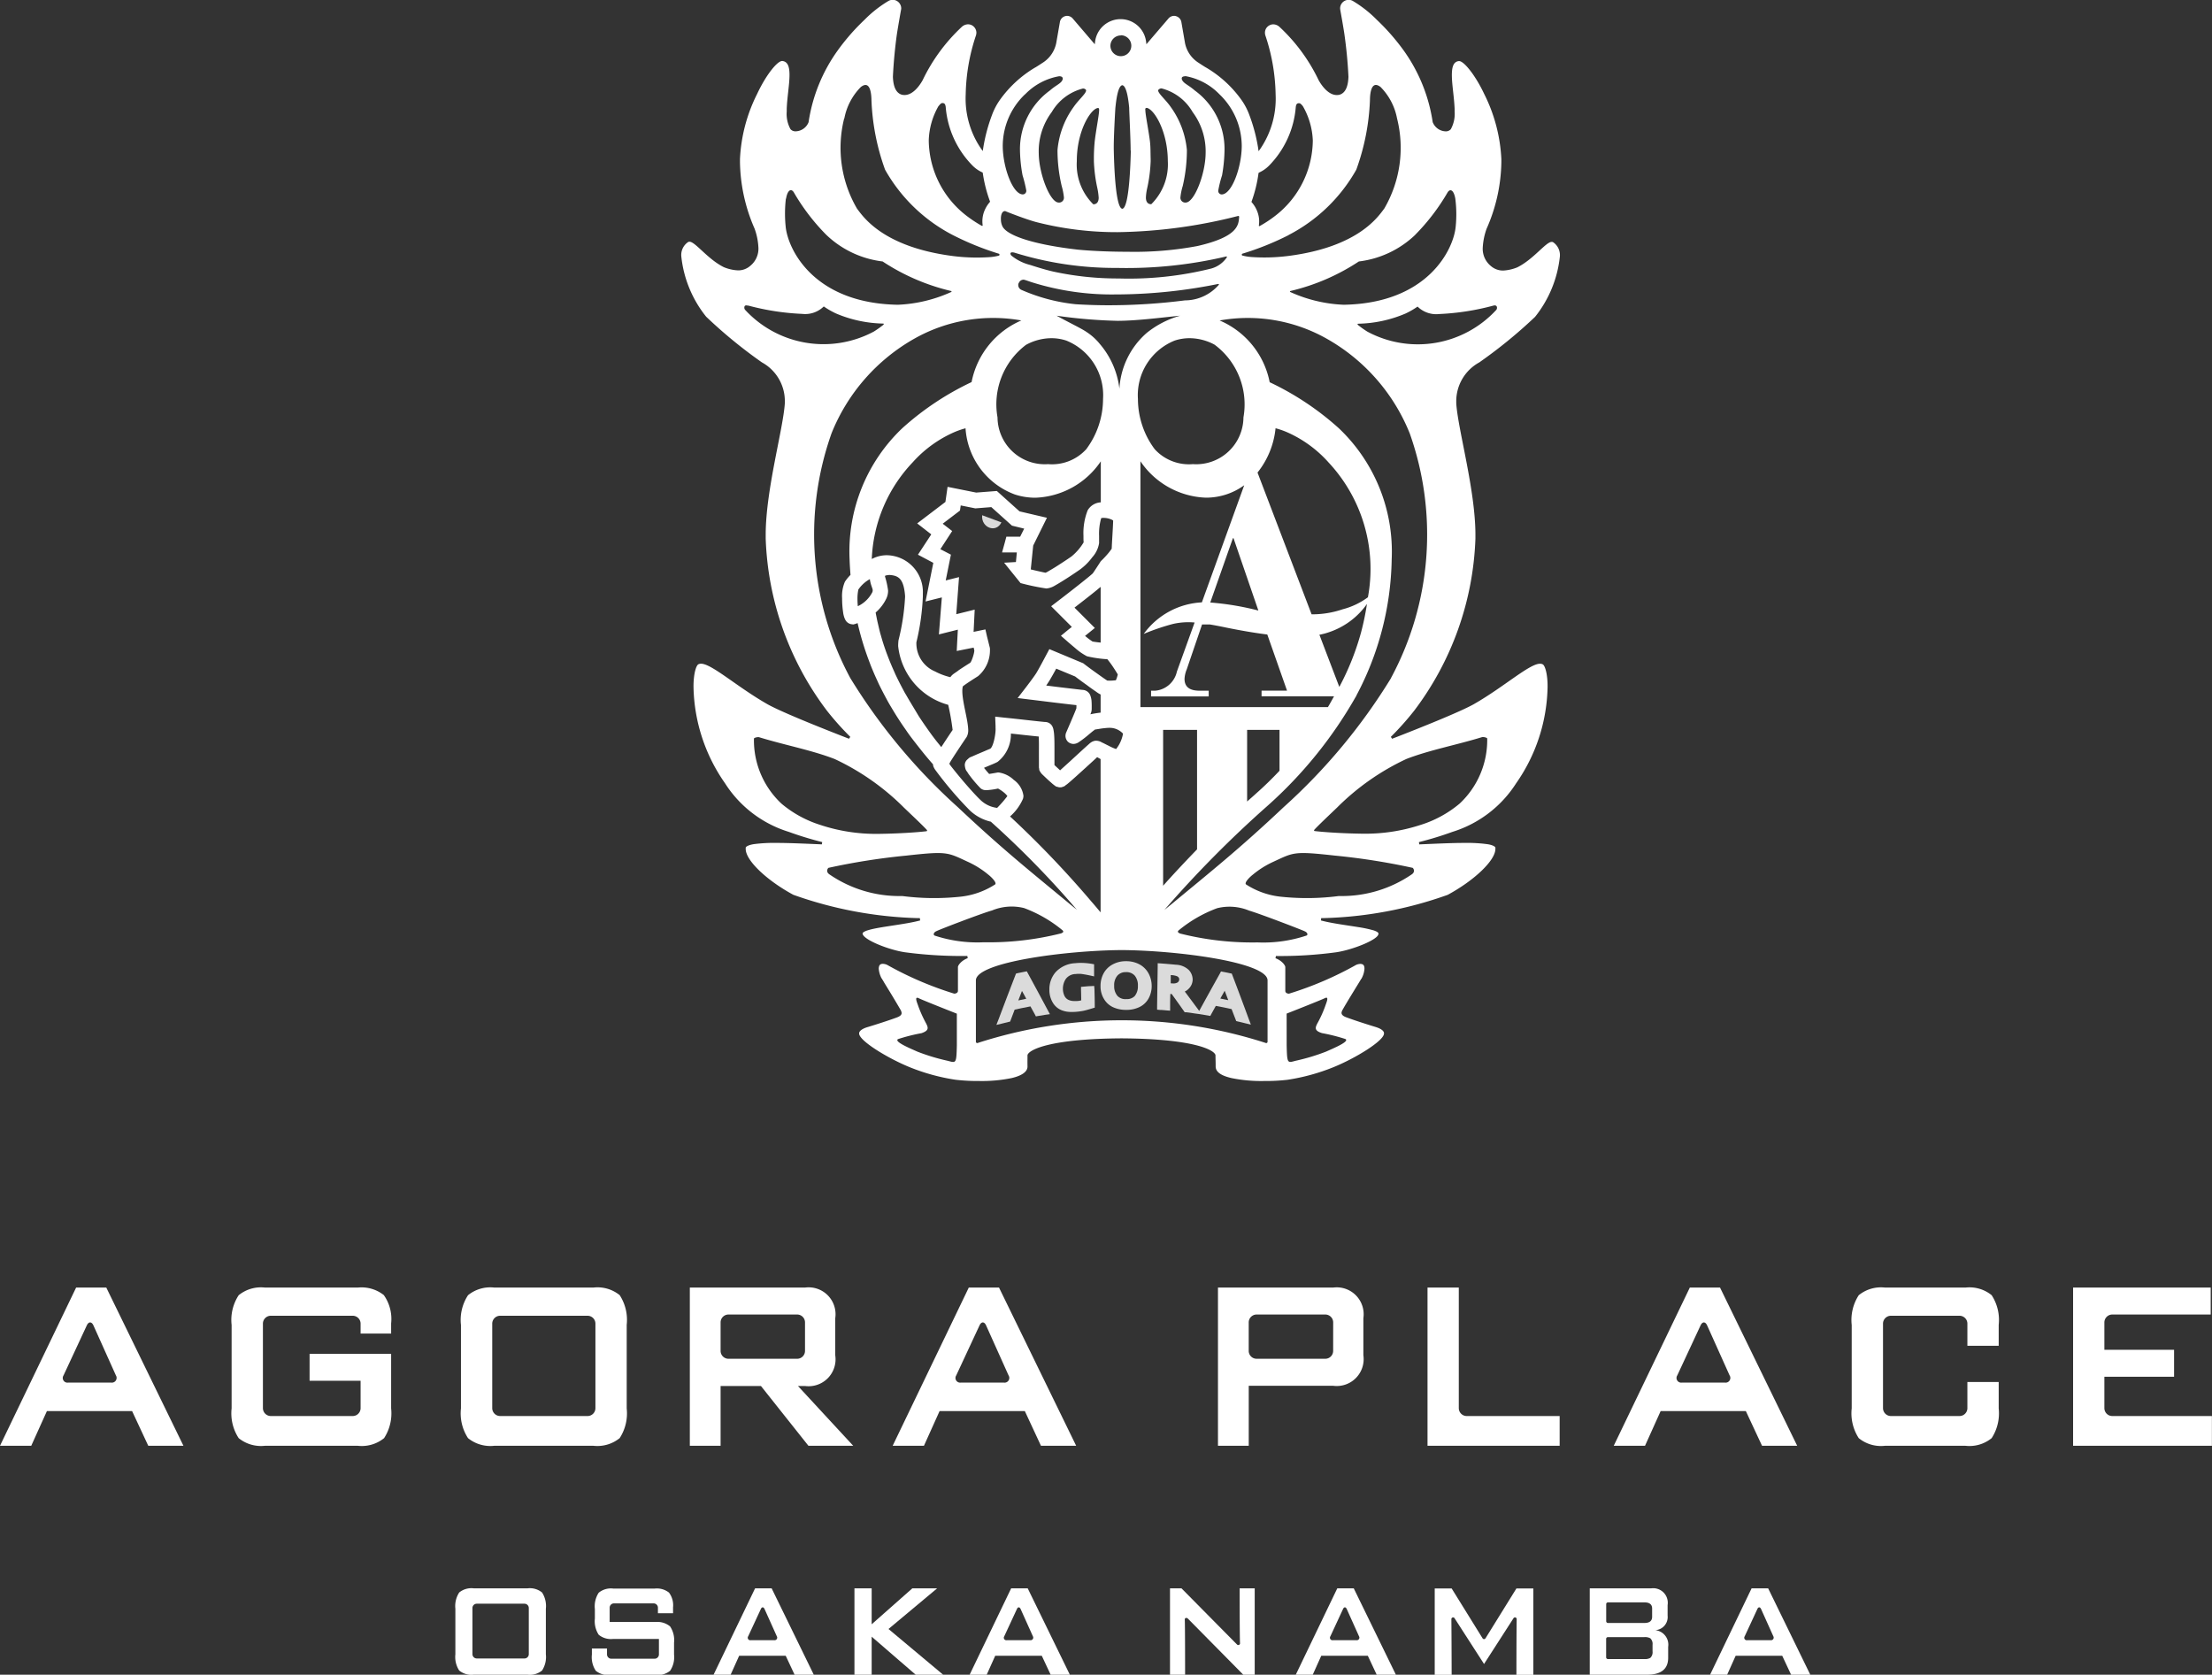 <svg xmlns="http://www.w3.org/2000/svg" width="74.894" height="56.7" viewBox="0 0 74.894 56.7">
  <rect x="0" y="0" width="74.894" height="56.7" fill="#333333" stroke="none"/>
  <g id="agora_namba" transform="translate(-1114.553 -1921.244)">
    <g id="グループ_49" data-name="グループ 49">
      <path id="パス_331" data-name="パス 331" d="M1117.13,1964.837l-2.577,5.356h1.058l.53-1.174h2.885l.547,1.174h1.191l-2.612-5.356Zm1.187,3.217h-1.457a.158.158,0,0,1-.156-.243l.788-1.694c.063-.134.163-.132.224,0l.76,1.691A.161.161,0,0,1,1118.317,1968.054Zm16.326-3.217h-3.353a1.191,1.191,0,0,0-.891.259,1.527,1.527,0,0,0-.239,1.007v2.824a1.532,1.532,0,0,0,.239,1.007,1.2,1.2,0,0,0,.891.259h3.353a1.2,1.2,0,0,0,.891-.259,1.54,1.54,0,0,0,.238-1.007V1966.1a1.535,1.535,0,0,0-.238-1.007A1.193,1.193,0,0,0,1134.643,1964.837Zm.07,4.081a.267.267,0,0,1-.267.268h-2.96a.268.268,0,0,1-.267-.268v-2.859a.268.268,0,0,1,.267-.268h2.96a.267.267,0,0,1,.267.268Zm12.641-4.081-2.577,5.356h1.059l.529-1.174h2.887l.546,1.174h1.192l-2.612-5.356Zm1.188,3.217h-1.459a.158.158,0,0,1-.154-.243l.789-1.694c.063-.134.162-.132.222,0l.76,1.691A.16.16,0,0,1,1148.542,1968.054Zm23.225-3.217-2.576,5.356h1.059l.529-1.174h2.885l.548,1.174h1.19l-2.612-5.356Zm1.189,3.217h-1.46a.158.158,0,0,1-.154-.243l.789-1.694c.063-.134.162-.132.222,0l.76,1.691A.16.16,0,0,1,1172.956,1968.054Zm13.114,1.132a.268.268,0,0,1-.267-.268v-1.061h2.36v-.914h-2.36v-.926a.269.269,0,0,1,.267-.268h3.333v-.912h-4.659v5.356h4.7v-1.007Zm-18.71,0h-3.147a.268.268,0,0,1-.268-.268v-4.081h-1.059v5.356h4.474Zm-40.694-4.349h-3.141a1.191,1.191,0,0,0-.891.259,1.527,1.527,0,0,0-.239,1.007v2.824a1.532,1.532,0,0,0,.239,1.007,1.2,1.2,0,0,0,.891.259h3.141a1.2,1.2,0,0,0,.892-.259,1.546,1.546,0,0,0,.238-1.007v-1.848h-2.761v.913h1.727v.927a.267.267,0,0,1-.266.267h-2.774a.268.268,0,0,1-.267-.267v-2.861a.267.267,0,0,1,.267-.267h2.774a.267.267,0,0,1,.266.267v.336h1.034v-.343a1.4,1.4,0,0,0-.248-.96A1.218,1.218,0,0,0,1126.666,1964.837Zm54.43,0h-2.718a1.192,1.192,0,0,0-.892.259,1.541,1.541,0,0,0-.238,1.007v2.824a1.546,1.546,0,0,0,.238,1.007,1.192,1.192,0,0,0,.892.259h2.718a1.191,1.191,0,0,0,.891-.259,1.546,1.546,0,0,0,.238-1.007v-.894h-1.06v.886a.267.267,0,0,1-.265.267h-2.325a.268.268,0,0,1-.267-.267v-2.861a.268.268,0,0,1,.267-.267h2.325a.267.267,0,0,1,.265.267v.75h1.06v-.706a1.541,1.541,0,0,0-.238-1.007A1.191,1.191,0,0,0,1181.1,1964.837Zm-20.382,2.288v-1.251a.911.911,0,0,0-1.023-1.037h-3.9v5.356h1.042v-2.031h2.86A.911.911,0,0,0,1160.714,1967.125Zm-1.023-.144a.267.267,0,0,1-.266.266H1157.1a.267.267,0,0,1-.268-.266v-.965a.268.268,0,0,1,.268-.267h2.326a.268.268,0,0,1,.266.267Zm-18.121,1.188h.239a.912.912,0,0,0,1.024-1.039v-1.256a.911.911,0,0,0-1.024-1.037h-3.9v5.356h1.042v-2.024h1.366l1.608,2.024h1.517Zm-2.353-.922a.266.266,0,0,1-.266-.266v-.965a.267.267,0,0,1,.266-.267h2.326a.267.267,0,0,1,.266.267v.965a.266.266,0,0,1-.266.266Z" fill="#fff"/>
      <g id="グループ_48" data-name="グループ 48">
        <path id="パス_332" data-name="パス 332" d="M1154.555,1975.019h-.388v2.925h.511s0-1.755-.011-1.864h0a.052.052,0,0,1,.057-.059.1.1,0,0,1,.042.017l1.882,1.906h.387v-2.925h-.51s0,1.693.013,1.862a.058.058,0,0,1-.058.058.061.061,0,0,1-.042-.016Z" fill="#fff"/>
        <path id="パス_333" data-name="パス 333" d="M1164.8,1977.581l-1-1.552,0,0a.058.058,0,0,0-.106.033h0c.006.556.009,1.886.009,1.886h-.573v-2.925h.573l1.048,1.69h0a.056.056,0,0,0,.048.026.061.061,0,0,0,.05-.027h0l1.047-1.689h.573v2.925h-.573s0-1.33.009-1.886h0a.058.058,0,0,0-.106-.033l0,0Z" fill="#fff"/>
        <path id="パス_334" data-name="パス 334" d="M1170.595,1976.436a.445.445,0,0,0,.42-.493v-.357a.493.493,0,0,0-.548-.567h-2.088v2.925h1.937c.478,0,.718-.191.718-.573V1977A.493.493,0,0,0,1170.595,1976.436Zm-1.659-.883a.059.059,0,0,1,.059-.058h1.236q.26,0,.26.21v.277q0,.21-.26.21h-1.236a.059.059,0,0,1-.059-.058Zm1.569,1.6a.261.261,0,0,1-.076.221.356.356,0,0,1-.2.04h-1.236a.059.059,0,0,1-.059-.059v-.626a.059.059,0,0,1,.059-.058h1.236a.366.366,0,0,1,.2.04.26.26,0,0,1,.076.221Z" fill="#fff"/>
        <path id="パス_335" data-name="パス 335" d="M1173.859,1975.019l-1.406,2.925h.578l.288-.641h1.577l.3.641h.65l-1.427-2.925Zm.65,1.757h-.8a.085.085,0,0,1-.084-.132l.43-.927c.033-.072.089-.071.123,0l.415.923A.089.089,0,0,1,1174.509,1976.776Z" fill="#fff"/>
        <path id="パス_336" data-name="パス 336" d="M1159.831,1975.019l-1.406,2.925H1159l.288-.641h1.577l.3.641h.65l-1.427-2.925Zm.65,1.757h-.8a.085.085,0,0,1-.084-.132l.43-.927c.033-.072.089-.071.123,0l.415.923A.088.088,0,0,1,1160.481,1976.776Z" fill="#fff"/>
        <path id="パス_337" data-name="パス 337" d="M1140.119,1975.019l-1.406,2.925h.578l.288-.641h1.577l.3.641h.65l-1.427-2.925Zm.65,1.757h-.8a.085.085,0,0,1-.084-.132l.43-.927c.033-.072.089-.071.123,0l.415.923A.088.088,0,0,1,1140.769,1976.776Z" fill="#fff"/>
        <path id="パス_338" data-name="パス 338" d="M1148.789,1975.019l-1.406,2.925h.578l.288-.641h1.577l.3.641h.65l-1.427-2.925Zm.65,1.757h-.8a.085.085,0,0,1-.084-.132l.43-.927c.033-.072.089-.071.123,0l.415.923A.089.089,0,0,1,1149.439,1976.776Z" fill="#fff"/>
        <path id="パス_339" data-name="パス 339" d="M1136.751,1976.159h-1.556v-.484a.146.146,0,0,1,.147-.146h1.341a.146.146,0,0,1,.146.146v.188h.512v-.2a.708.708,0,0,0-.138-.5.667.667,0,0,0-.48-.136h-1.411a.652.652,0,0,0-.488.141.837.837,0,0,0-.13.55v.324a.837.837,0,0,0,.13.549.652.652,0,0,0,.488.142h1.551v.523a.147.147,0,0,1-.146.147h-1.467a.147.147,0,0,1-.145-.147v-.2h-.512v.205a.826.826,0,0,0,.133.55.658.658,0,0,0,.489.141h1.538a.658.658,0,0,0,.488-.141.825.825,0,0,0,.134-.55v-.4a.835.835,0,0,0-.134-.552A.672.672,0,0,0,1136.751,1976.159Z" fill="#fff"/>
        <path id="パス_340" data-name="パス 340" d="M1132.419,1975.019h-1.831a.653.653,0,0,0-.487.141.838.838,0,0,0-.13.55v1.543a.837.837,0,0,0,.13.549.652.652,0,0,0,.487.142h1.831a.655.655,0,0,0,.487-.142.844.844,0,0,0,.129-.549v-1.543a.845.845,0,0,0-.129-.55A.656.656,0,0,0,1132.419,1975.019Zm.038,2.229a.146.146,0,0,1-.146.146h-1.616a.147.147,0,0,1-.146-.146v-1.562a.146.146,0,0,1,.146-.146h1.616a.146.146,0,0,1,.146.146Z" fill="#fff"/>
        <path id="パス_341" data-name="パス 341" d="M1146.284,1975.019h-.84l-1.378,1.218v-1.218h-.583v2.925h.583v-1.288l1.49,1.288h.93l-1.85-1.548Z" fill="#fff"/>
      </g>
    </g>
    <g id="グループ_50" data-name="グループ 50">
      <path id="パス_342" data-name="パス 342" d="M1140.35,1933.513a1.493,1.493,0,0,1,.776,1.277c0,.034,0,.069,0,.106-.057.884-.648,2.939-.648,4.452,0,.045,0,.087,0,.13a10.235,10.235,0,0,0,2.072,5.826,9.656,9.656,0,0,0,.792.887l-.044.064c-.988-.384-2.317-.917-2.766-1.172-1.031-.588-1.891-1.375-2.247-1.368a.2.2,0,0,0-.08.017c-.083.031-.175.334-.171.774a5.861,5.861,0,0,0,1.067,3.257,3.929,3.929,0,0,0,2.155,1.644,11.531,11.531,0,0,0,1.135.347l-.012.077c-.484-.019-1.06-.049-1.547-.049a5.237,5.237,0,0,0-.743.04c-.192.028-.292.088-.288.127v.03c-.009.39.708,1.071,1.613,1.56a13.6,13.6,0,0,0,4.232.79h.051l.011.078c-.528.142-1.381.211-1.765.331-.131.037-.189.089-.184.107v0c-.009.2.861.554,1.431.639a14.414,14.414,0,0,0,2.114.125l.014.075c-.219.081-.336.248-.331.306v.8c0,.069-.07.095-.128.095a11.572,11.572,0,0,1-2.269-.974.372.372,0,0,0-.146-.035c-.093,0-.133.046-.139.16a.847.847,0,0,0,.1.338l.005,0,.015.028c.015.024.036.056.059.1.05.081.117.192.189.308.143.235.3.5.366.615a.26.26,0,0,1,.041.117c0,.068-.061.113-.17.153-.4.147-.972.32-.974.32-.179.052-.278.124-.294.2v.013c-.021.243.972.848,1.718,1.15a6.853,6.853,0,0,0,1.548.423,6.59,6.59,0,0,0,.8.042,4.974,4.974,0,0,0,1.1-.1c.325-.076.537-.206.534-.392s0-.244,0-.357v-.027c.039-.178.748-.553,3.182-.568,2.437.015,3.145.39,3.183.568,0,.131.006.186.006.384s.207.316.532.392a4.98,4.98,0,0,0,1.1.1,6.436,6.436,0,0,0,.8-.041,6.927,6.927,0,0,0,1.549-.424c.745-.3,1.738-.907,1.718-1.15a.028.028,0,0,0,0-.017c-.014-.074-.112-.146-.294-.2,0,0-.571-.173-.972-.321-.111-.04-.168-.084-.172-.154a.263.263,0,0,1,.044-.116c.12-.221.575-.949.631-1.047l.008.006,0-.015a.776.776,0,0,0,.094-.324c0-.115-.043-.158-.136-.162a.407.407,0,0,0-.145.033,11.6,11.6,0,0,1-2.273.975c-.057,0-.126-.025-.126-.094v-.8c.005-.058-.112-.225-.333-.306l.016-.075a14.089,14.089,0,0,0,2.038-.126c.568-.084,1.438-.435,1.432-.625a.047.047,0,0,1,0-.015c.006-.018-.051-.07-.182-.107a4.217,4.217,0,0,0-.513-.107c-.405-.066-.9-.128-1.252-.224l.009-.078h.051a13.517,13.517,0,0,0,4.233-.789c.905-.49,1.621-1.171,1.614-1.56a.166.166,0,0,0,0-.032c.006-.037-.095-.1-.287-.125a5.112,5.112,0,0,0-.743-.041c-.489,0-1.065.031-1.548.05l-.011-.077a11.531,11.531,0,0,0,1.135-.347,3.939,3.939,0,0,0,2.156-1.644,5.865,5.865,0,0,0,1.065-3.257c.005-.439-.087-.743-.171-.774a.181.181,0,0,0-.081-.017c-.356-.008-1.215.78-2.244,1.368-.451.255-1.779.788-2.768,1.172l-.043-.064a9.781,9.781,0,0,0,.791-.887,10.244,10.244,0,0,0,2.073-5.825c0-.045,0-.088,0-.131,0-1.513-.593-3.568-.649-4.45,0-.039,0-.074,0-.106a1.5,1.5,0,0,1,.779-1.279,16.364,16.364,0,0,0,1.889-1.542,3.934,3.934,0,0,0,.838-2.022.528.528,0,0,0-.226-.505.082.082,0,0,0-.043-.011c-.192-.014-.613.586-1.172.862a1.466,1.466,0,0,1-.477.108.625.625,0,0,1-.415-.153.751.751,0,0,1-.277-.606,2.234,2.234,0,0,1,.131-.656,5.753,5.753,0,0,0,.5-2.251c0-.036,0-.072,0-.107a5.485,5.485,0,0,0-.578-2.2c-.308-.655-.7-1.13-.856-1.118l-.013,0c-.174.025-.228.192-.229.469,0,.321.078.751.094,1.151,0,.025,0,.055,0,.088a1.07,1.07,0,0,1-.131.6.226.226,0,0,1-.175.07.489.489,0,0,1-.437-.313,5.569,5.569,0,0,0-.987-2.432,7.409,7.409,0,0,0-.907-1.034,4.04,4.04,0,0,0-.815-.639.289.289,0,0,0-.425.255.562.562,0,0,0,.007.063s.107.585.143.846c.054.388.108.879.132,1.409-.01.253-.067.55-.32.61a.667.667,0,0,1-.074.006c-.26,0-.479-.262-.614-.5a5.973,5.973,0,0,0-1.337-1.817.323.323,0,0,0-.2-.077.274.274,0,0,0-.148.044.278.278,0,0,0-.134.241.292.292,0,0,0,.014.091,6.6,6.6,0,0,1,.347,2,3.019,3.019,0,0,1-.519,1.84l-.058.079-.014-.1a5.713,5.713,0,0,0-.3-1.13,2.186,2.186,0,0,0-.256-.492,3.889,3.889,0,0,0-1.2-1.106l-.03-.017c-.088-.052-.27-.174-.272-.175a1.028,1.028,0,0,1-.418-.636l-.124-.716a.252.252,0,0,0-.183-.2.168.168,0,0,0-.063-.01.251.251,0,0,0-.19.088l-.748.873-.011-.09a.87.87,0,0,0-1.726,0l-.011.091-.748-.874a.252.252,0,0,0-.189-.088.239.239,0,0,0-.065.01.248.248,0,0,0-.179.2l-.125.717a1.034,1.034,0,0,1-.419.635s-.184.122-.272.175h0l-.031.017a3.919,3.919,0,0,0-1.194,1.105,2.223,2.223,0,0,0-.256.492,5.73,5.73,0,0,0-.3,1.131l-.014.094-.057-.078a3,3,0,0,1-.521-1.84,6.616,6.616,0,0,1,.347-1.995.356.356,0,0,0,.015-.092.289.289,0,0,0-.135-.242.282.282,0,0,0-.149-.043.325.325,0,0,0-.2.077,6.024,6.024,0,0,0-1.337,1.817c-.134.238-.353.5-.612.5a.5.5,0,0,1-.075-.006c-.252-.06-.309-.357-.319-.612.025-.528.077-1.019.13-1.407.038-.261.143-.846.143-.846a.316.316,0,0,0,.009-.063.293.293,0,0,0-.117-.231.286.286,0,0,0-.308-.024,4.035,4.035,0,0,0-.821.645,7.25,7.25,0,0,0-.9,1.028,5.56,5.56,0,0,0-.991,2.436.487.487,0,0,1-.435.309.224.224,0,0,1-.177-.072,1.062,1.062,0,0,1-.128-.595c0-.033,0-.065,0-.093.015-.4.094-.829.094-1.147,0-.279-.056-.447-.234-.473l-.009,0c-.161-.014-.549.463-.856,1.12a5.463,5.463,0,0,0-.578,2.2c0,.034,0,.069,0,.1a5.806,5.806,0,0,0,.494,2.253,2.163,2.163,0,0,1,.131.656.747.747,0,0,1-.277.606.618.618,0,0,1-.413.153,1.429,1.429,0,0,1-.482-.109c-.555-.275-.976-.875-1.168-.861a.075.075,0,0,0-.041.011.527.527,0,0,0-.228.506,3.912,3.912,0,0,0,.839,2.021A16.2,16.2,0,0,0,1140.35,1933.513Zm6.6,23.128c-.015.617-.026.594-.3.52a6.945,6.945,0,0,1-1.031-.31c-.258-.115-.811-.345-.659-.427a6.042,6.042,0,0,1,.792-.2c.3-.1.217-.217.12-.4a4.233,4.233,0,0,1-.227-.514c-.033-.106-.151-.351.017-.269.135.069,1.288.522,1.288.522Zm11.166-1.08s1.154-.453,1.291-.522c.165-.082.049.163.015.269a3.934,3.934,0,0,1-.227.514c-.1.186-.184.307.12.4a6.085,6.085,0,0,1,.792.2c.15.082-.4.312-.659.427a6.98,6.98,0,0,1-1.031.31c-.275.074-.285.1-.3-.52Zm-15.75-6.376a3.815,3.815,0,0,1-1.351-.73,2.937,2.937,0,0,1-.935-2.2c-.005-.034.13-.065.176-.051.848.262,1.789.439,2.56.739a8.245,8.245,0,0,1,2.349,1.65c.289.277.624.591.767.747.015.016.017.043-.015.047-.316.039-.988.082-1.624.089A6,6,0,0,1,1142.363,1949.185Zm2.736,2.395a4.179,4.179,0,0,1-2.455-.725c-.16-.1-.055-.225-.043-.229a22.415,22.415,0,0,1,2.632-.414c1.4-.156,1.391-.111,2.091.212a3.07,3.07,0,0,1,.69.434c.1.078.292.267.231.328a2.68,2.68,0,0,1-1.227.422A8.4,8.4,0,0,1,1145.1,1951.58Zm1.095,1.338c-.047-.02-.045-.1.06-.148.129-.065,1.549-.609,1.882-.7a1.737,1.737,0,0,1,1.084-.083,4.487,4.487,0,0,1,1.312.759c.014.021.052.059-.06.1a10.008,10.008,0,0,1-2.619.3A4.614,4.614,0,0,1,1146.194,1952.918Zm11.273,3.6a.046.046,0,0,1-.05.041,15.858,15.858,0,0,0-9.775,0,.047.047,0,0,1-.05-.041v-2.088c.025-.614,3.067-1.008,4.937-1.02,1.871.012,4.914.406,4.938,1.02Zm-8.6-8.877a.941.941,0,0,0-.506-.244.192.192,0,0,0-.063.007c-.082.014-.186.033-.257.043-.05-.054-.116-.133-.175-.207.034-.015.066-.03.1-.043.161-.068.281-.114.361-.159a1.186,1.186,0,0,0,.45-.958c.272.028.685.076.942.1.007.106.008.257.007.407s0,.316,0,.443c0,.063,0,.117,0,.163,0,.023,0,.043.005.066.019.034-.03.031.081.175.023.026.12.117.224.215l.15.133.066.053c.037.012.006.032.121.054v0a.032.032,0,0,0,.019.006l.022.006.048,0,0,0h.015l.02-.006v0c.14-.039.108-.059.171-.091.147-.118.418-.366.669-.594l.328-.3c.009-.011.023-.021.033-.031.033.02.074.041.116.065v5.189c-.1-.118-.2-.24-.309-.363a33.637,33.637,0,0,0-2.757-2.884,1.689,1.689,0,0,0,.439-.6.408.408,0,0,0,.015-.1A.788.788,0,0,0,1148.867,1947.641Zm-4.792-7.474h-.008a5.035,5.035,0,0,1,1.383-3.268,4.1,4.1,0,0,1,1.407-1.022,2.781,2.781,0,0,1,.384-.133,2.565,2.565,0,0,0,1.666,2.24,2.227,2.227,0,0,0,.7.111,2.792,2.792,0,0,0,2.214-1.232v1.389a.547.547,0,0,0-.444.268,2.1,2.1,0,0,0-.143.862c0,.1,0,.179.007.222a1.791,1.791,0,0,1-.416.482c-.113.08-.333.225-.537.354-.1.062-.2.12-.27.162l-.067.033c-.055-.009-.186-.04-.314-.068l-.187-.045.082-.807.465-.941-.928-.217-.768-.69-.7.054-.968-.194-.073.511-.956.727.477.371-.451.688.52.276-.263,1.308.552-.138-.1,1.253.642-.161-.021.383-.017.339.573-.114c.009.036.017.07.022.1,0,.1-.105.425-.158.425-.084.054-.235.148-.37.24-.111.093-.2.118-.283.236a2.182,2.182,0,0,1-.52-.195,1.03,1.03,0,0,1-.63-.932.411.411,0,0,1,0-.053,7.936,7.936,0,0,0,.219-1.549c0-.031,0-.065,0-.1a1.243,1.243,0,0,0-1.22-1.3A1.09,1.09,0,0,0,1144.075,1940.167Zm.023,1.071a.178.178,0,0,1-.012.055,1.059,1.059,0,0,1-.492.475c-.008-.084-.012-.176-.012-.263a1.494,1.494,0,0,1,.03-.3,1.118,1.118,0,0,1,.39-.354C1144.031,1941.063,1144.111,1941.179,1144.1,1941.238Zm4.944-10.406a.174.174,0,0,1,.166-.119c.031,0,.2.063.28.088a9.031,9.031,0,0,0,2.912.41h.112a17.486,17.486,0,0,0,3.285-.354.018.018,0,0,1,.019.009.017.017,0,0,1,0,.021,1.523,1.523,0,0,1-1.148.527,20.536,20.536,0,0,1-2.572.165c-.356,0-.732-.011-1.118-.034a6.119,6.119,0,0,1-1.838-.484.18.18,0,0,1-.114-.165A.124.124,0,0,1,1149.042,1930.832Zm-.246-.932a.114.114,0,0,1-.035-.068c0-.04.04-.045.065-.045a.221.221,0,0,1,.056.008h.006a11.443,11.443,0,0,0,3.486.52,14.683,14.683,0,0,0,3.693-.388.019.019,0,0,1,.021.007.021.021,0,0,1,0,.023.942.942,0,0,1-.525.378,11.5,11.5,0,0,1-3.132.337h-.04a10.253,10.253,0,0,1-2.163-.23c-.328-.071-.789-.226-.8-.228A1.638,1.638,0,0,1,1148.8,1929.9Zm11.1,14.6-.674-1.766a2.12,2.12,0,0,0,.311-.081,2.573,2.573,0,0,0,1.3-.961,9.338,9.338,0,0,1-.2.963A8.9,8.9,0,0,1,1159.9,1944.5Zm.969-3.035a2.476,2.476,0,0,1-.855.407,3.2,3.2,0,0,1-1.052.171l-1.831-4.8a2.856,2.856,0,0,0,.611-1.5,2.7,2.7,0,0,1,.386.133,4.1,4.1,0,0,1,1.406,1.022A5.281,5.281,0,0,1,1160.868,1941.465Zm-3.709.45a9.377,9.377,0,0,0-1.629-.272l.766-2.176h.022Zm-1.913-.277a2.591,2.591,0,0,0-1.969,1.068,7.59,7.59,0,0,1,.981-.335,2.318,2.318,0,0,1,.742-.051l-.6,1.662a.826.826,0,0,1-.732.647h-.142v.193h1.951v-.193h-.3c-.217,0-.518-.043-.518-.4a.954.954,0,0,1,.075-.323l.518-1.519h.271c.161.027.345.062.558.107.495.1.957.18,1.38.232l.668,1.9h-.862v.193h2.454c-.069.122-.134.244-.207.365h-6.348v-8.323a2.794,2.794,0,0,0,2.214,1.232,2.186,2.186,0,0,0,1.3-.421Zm2.629,4.318v1.383q-.38.405-.788.766c-.1.093-.208.184-.309.276v-2.425Zm-2.792,0V1950c-.484.5-.87.917-1.149,1.233v-5.278Zm1.571-10.58a1.6,1.6,0,0,1-1.713,1.582,1.567,1.567,0,0,1-1.291-.505,2.808,2.808,0,0,1-.426-.818,2.837,2.837,0,0,1-.143-.882,1.989,1.989,0,0,1,1.246-1.979,1.617,1.617,0,0,1,.5-.08,1.8,1.8,0,0,1,.848.219A2.519,2.519,0,0,1,1156.654,1935.376Zm-5.306-2.888c-.187-.129-.59-.317-1.021-.555a17.279,17.279,0,0,0,2.065.173c.677,0,1.629-.128,2.118-.173a3.154,3.154,0,0,0-1.132.583,2.706,2.706,0,0,0-.924,1.889,2.834,2.834,0,0,0-.666-1.519h0A1.929,1.929,0,0,0,1151.348,1932.488Zm-2.045.425a1.813,1.813,0,0,1,.85-.219,1.611,1.611,0,0,1,.5.08,1.99,1.99,0,0,1,1.247,1.979,2.854,2.854,0,0,1-.569,1.7,1.568,1.568,0,0,1-1.292.505,1.6,1.6,0,0,1-1.712-1.582A2.52,2.52,0,0,1,1149.3,1932.913Zm-4.787,7.846.013-.028a.876.876,0,0,1,.143-.021c.294.023.479.112.525.709v.036a7.617,7.617,0,0,1-.223,1.469,1.8,1.8,0,0,0-.011.194,2.315,2.315,0,0,0,1.695,1.989,8.4,8.4,0,0,1,.149.851c-.051.075-.186.275-.313.471l-.072.109c-.065-.084-.135-.166-.2-.251-.039-.05-.076-.1-.114-.15-.146-.2-.285-.4-.418-.6-.035-.054-.068-.109-.1-.164-.1-.166-.2-.331-.3-.5-.031-.056-.065-.113-.1-.171-.114-.21-.224-.422-.322-.632-.014-.031-.025-.059-.039-.089q-.125-.274-.226-.543c-.022-.059-.045-.117-.065-.176-.063-.176-.117-.348-.164-.519-.007-.022-.015-.046-.02-.067-.026-.1-.049-.2-.07-.292-.007-.028-.013-.056-.02-.083-.023-.108-.044-.215-.064-.319a1.474,1.474,0,0,0,.366-.48.624.624,0,0,0,.056-.263A2.841,2.841,0,0,0,1144.516,1940.759Zm2.254,6.211c.172-.272.476-.722.5-.758l.007-.007a.466.466,0,0,0,.058-.247c-.009-.359-.2-.94-.2-1.323a.728.728,0,0,1,.016-.151c.083-.073.381-.261.52-.35a1.145,1.145,0,0,0,.4-.884.29.29,0,0,0-.012-.106c-.013-.052-.085-.343-.086-.343l-.056-.247-.4.083.02-.4.017-.353-.624.155.094-1.256-.451.113.176-.873-.357-.186.4-.614-.321-.248.585-.445.025-.174.458.092.034.008.544-.043.7.628.413.1-.137.274h-.467l-.053.2-.092.332h.5l-.031.326-.4.022.557.69.086.023a7.585,7.585,0,0,0,.789.16.67.67,0,0,0,.291-.1c.26-.145.674-.42.852-.546a1.934,1.934,0,0,0,.411-.412.926.926,0,0,0,.23-.477c0-.054,0-.136,0-.247a1.92,1.92,0,0,1,.064-.574v.005c0-.007.006-.024.009-.031a.268.268,0,0,1,.082-.008.665.665,0,0,1,.28.063.263.263,0,0,1,.041.026c-.005.238-.043.759-.048.953a2.018,2.018,0,0,1-.184.232c-.088.1-.163.17-.163.17l-.023.021-.017.028s-.2.31-.254.385v0c-.157.151-1.169.931-1.172.931l-.238.182.7.7-.126.1-.243.2.235.206s.115.1.247.21a1.987,1.987,0,0,0,.4.278,3.982,3.982,0,0,0,.618.095c.026,0,.051,0,.072.005a3.322,3.322,0,0,1,.235.326c.047.072.089.138.118.19l-.015.059a1.246,1.246,0,0,1-.049.137,1.592,1.592,0,0,1-.254.013h-.035c-.042-.026-.118-.078-.2-.136l-.214-.153c-.2-.142-.376-.278-.376-.278l-.027-.021-1.147-.479-.113.212s-.247.469-.334.607-.343.471-.343.471l-.283.366.459.057c.012,0,1.066.134,1.53.183a.7.7,0,0,1,0,.077v.029c-.048.136-.3.713-.343.814a.291.291,0,0,0-.027.12.282.282,0,0,0,.083.2.289.289,0,0,0,.189.074.336.336,0,0,0,.179-.06,3.729,3.729,0,0,0,.348-.267c.061-.049.118-.1.159-.128.016-.013.028-.022.037-.031l.207-.033v0c.085-.013.175-.021.244-.026a.042.042,0,0,0,.015,0h.057a.608.608,0,0,1,.335.113.6.6,0,0,1,.095.083,1.148,1.148,0,0,1-.234.522,1.7,1.7,0,0,1-.248-.109l-.2-.1c-.011-.005-.022-.008-.031-.013a.375.375,0,0,0-.2-.06c-.073,0-.1.028-.1.019a.459.459,0,0,0-.14.095c-.13.114-.4.362-.646.589-.124.113-.243.219-.331.3-.065-.061-.139-.128-.191-.178,0-.028,0-.062,0-.1,0-.121,0-.282,0-.443s0-.331-.01-.468a1.37,1.37,0,0,0-.023-.183.366.366,0,0,0-.034-.107.277.277,0,0,0-.249-.158c-.023,0-.37-.037-.715-.076s-.671-.072-.671-.072l-.305-.033.012.307a.658.658,0,0,1,0,.069c.018.191-.082.7-.2.718l-.02.009c-.071.029-.23.1-.373.158-.072.031-.14.062-.2.088s-.075.02-.151.093l-.017.014c-.006.008-.014.012-.02.021h0a.252.252,0,0,0-.06.172c.023.193.068.182.11.268a4.2,4.2,0,0,0,.427.511.279.279,0,0,0,.172.061.2.2,0,0,1,.036,0,2.365,2.365,0,0,0,.38-.055,1.207,1.207,0,0,1,.225.155.641.641,0,0,1,.092.1,3.716,3.716,0,0,1-.347.4.974.974,0,0,1-.572-.275c-.166-.158-.455-.482-.693-.769-.12-.144-.229-.28-.308-.381-.015-.025-.033-.048-.046-.066C1146.718,1947.054,1146.742,1947.015,1146.77,1946.97Zm4.163-5.154.347-.27c.146-.114.3-.236.418-.332.047-.042.086-.072.121-.1V1943c-.126-.014-.245-.028-.278-.038a2.316,2.316,0,0,1-.25-.189l.331-.268Zm.575,3.133a.722.722,0,0,0-.032-.14.293.293,0,0,0-.278-.208s-.424-.049-.845-.1l-.377-.047c.035-.051.066-.1.094-.142.062-.1.166-.284.245-.43l.641.266c.062.049.227.171.4.294.106.08.215.157.307.219a.989.989,0,0,0,.119.078.1.1,0,0,1,.036.021v.611a3.519,3.519,0,0,0-.348.057.407.407,0,0,0,.046-.177v-.067A2.294,2.294,0,0,0,1151.508,1944.949Zm7.282,7.969a4.612,4.612,0,0,1-1.658.233,10,10,0,0,1-2.62-.3c-.112-.045-.073-.083-.061-.1a4.486,4.486,0,0,1,1.314-.759,1.734,1.734,0,0,1,1.083.083c.332.094,1.752.638,1.882.7C1158.835,1952.822,1158.836,1952.9,1158.79,1952.918Zm3.551-2.063a4.19,4.19,0,0,1-2.457.725,8.4,8.4,0,0,1-1.919.028,2.68,2.68,0,0,1-1.226-.422c-.061-.061.129-.25.231-.328a3.08,3.08,0,0,1,.689-.434c.7-.323.69-.368,2.093-.212a22.429,22.429,0,0,1,2.631.414C1162.394,1950.63,1162.5,1950.754,1162.341,1950.855Zm-.17-3.915c.771-.3,1.711-.477,2.56-.739.046-.014.181.017.176.051a2.941,2.941,0,0,1-.935,2.2,3.824,3.824,0,0,1-1.351.73,6,6,0,0,1-1.928.288c-.635-.007-1.308-.05-1.623-.089-.033,0-.029-.031-.014-.047.143-.156.477-.47.766-.747A8.245,8.245,0,0,1,1162.171,1946.94Zm-.522-2.735a19.73,19.73,0,0,1-3.635,4.367c-1.491,1.407-2.47,2.185-3.762,3.255-.079.066-.174.142-.275.224a37.617,37.617,0,0,1,3.486-3.52,14.6,14.6,0,0,0,3-3.709h.01v-.022a10.143,10.143,0,0,0,1.2-4.621,5.755,5.755,0,0,0-1.791-4.437,9.624,9.624,0,0,0-2.34-1.557,2.871,2.871,0,0,0-1.695-2.091,5.428,5.428,0,0,1,3.615.611,6.433,6.433,0,0,1,2.823,3.215A10.251,10.251,0,0,1,1161.649,1944.2Zm3.459-12.612s.09-.032.121.027a.111.111,0,0,1-.016.117,3.611,3.611,0,0,1-4.362.736,3.2,3.2,0,0,1-.314-.222c-.035-.031-.019-.046,0-.047a4.287,4.287,0,0,0,1.6-.343,2.718,2.718,0,0,0,.412-.237.9.9,0,0,0,.73.252A8.439,8.439,0,0,0,1165.108,1931.593Zm-2.638-2.4a7.105,7.105,0,0,0,1.1-1.442s.045-.072.1-.065c.118.012.157.285.157.285a4.14,4.14,0,0,1,.013.942c-.066.756-.928,2.6-3.794,2.649a4.861,4.861,0,0,1-1.81-.433c-.013-.01-.011-.028.01-.033a7.2,7.2,0,0,0,2.316-1A3.339,3.339,0,0,0,1162.47,1929.195Zm-5.3-2.093a.027.027,0,0,1,.015-.015,1.119,1.119,0,0,0,.341-.239,3.193,3.193,0,0,0,.9-1.985c.013-.084.036-.118.1-.123.034,0,.058,0,.139.1a2.514,2.514,0,0,1,.337,1.161,3.255,3.255,0,0,1-1.233,2.521,4.1,4.1,0,0,1-.565.377c-.009.005-.033.005-.028-.021a.928.928,0,0,0-.044-.446,1.033,1.033,0,0,0-.208-.349A4.62,4.62,0,0,0,1157.165,1927.1Zm1.014,2.1a5.555,5.555,0,0,0,2.291-2.212,7.758,7.758,0,0,0,.462-2.351c0-.18.029-.706.361-.446a2.06,2.06,0,0,1,.556,1.061,4.082,4.082,0,0,1-.434,3.056c-.2.26-.86,1.292-3.235,1.6a6.391,6.391,0,0,1-1.247.039,1.741,1.741,0,0,1-.327-.053.037.037,0,0,1,.006-.061A9.655,9.655,0,0,0,1158.179,1929.206Zm-3.5-5.38a2.113,2.113,0,0,1,1.151.61,2.431,2.431,0,0,1,.761,1.768c-.005.7-.33,1.616-.673,1.629a.119.119,0,0,1-.122-.133,3.989,3.989,0,0,1,.128-.513,5.245,5.245,0,0,0,.084-.867,2.449,2.449,0,0,0-1.009-2.008c-.228-.2-.4-.242-.439-.388a.045.045,0,0,1,0-.018C1154.56,1923.849,1154.616,1923.826,1154.681,1923.826Zm-.9.455a.135.135,0,0,1,.1-.037,1.7,1.7,0,0,1,1.049.8,2.224,2.224,0,0,1,.44,1.4c-.007.69-.376,1.647-.666,1.663a.164.164,0,0,1-.187-.176,2,2,0,0,1,.079-.387,5.389,5.389,0,0,0,.14-1.214,2.953,2.953,0,0,0-.541-1.45c-.169-.247-.423-.456-.432-.563A.05.05,0,0,1,1153.777,1924.281Zm-.416.621.009,0c.246.036.712.782.716,1.8a1.9,1.9,0,0,1-.56,1.462c-.141,0-.182-.111-.182-.227a1.749,1.749,0,0,1,.042-.308,5.044,5.044,0,0,0,.119-.921v-.077c-.007-.215,0-.407-.027-.619-.059-.437-.151-.879-.153-1.034C1153.329,1924.942,1153.322,1924.912,1153.361,1924.9Zm-.865-2.458a.354.354,0,1,1-.354.353A.354.354,0,0,1,1152.5,1922.444Zm.338,3.9c-.011.425-.053,1.944-.289,1.975-.238-.031-.278-1.55-.288-1.975s.053-1.437.053-1.437c.023-.213.078-.749.235-.772.156.023.214.559.234.772C1152.779,1924.9,1152.834,1925.922,1152.834,1926.341Zm-1.107-1.438h0c.038.01.031.039.033.07,0,.153-.092.6-.147,1.039a5.832,5.832,0,0,0-.03.619v.075a5.077,5.077,0,0,0,.12.923,2.237,2.237,0,0,1,.042.311c0,.113-.042.224-.182.224a1.89,1.89,0,0,1-.558-1.462C1151.01,1925.679,1151.482,1924.927,1151.727,1924.9Zm-.519-.659a.136.136,0,0,1,.1.037h0a.047.047,0,0,1,.011.033c-.007.107-.259.315-.428.563a2.925,2.925,0,0,0-.54,1.45,5.267,5.267,0,0,0,.141,1.214,2.218,2.218,0,0,1,.076.385.164.164,0,0,1-.186.178c-.289-.016-.659-.973-.666-1.663a2.212,2.212,0,0,1,.44-1.4A1.708,1.708,0,0,1,1151.208,1924.244Zm-1.949.192a2.108,2.108,0,0,1,1.147-.608c.066,0,.12.02.122.077l0,.019c-.034.146-.21.189-.436.388a2.452,2.452,0,0,0-1.012,2,5.017,5.017,0,0,0,.088.871,4.508,4.508,0,0,1,.126.511.121.121,0,0,1-.123.135c-.342-.013-.669-.925-.674-1.629A2.425,2.425,0,0,1,1149.259,1924.436Zm-.693,3.956a.07.07,0,0,1,.032.009c.108.046.761.3,1.077.376a10.957,10.957,0,0,0,2.7.33h.009a17.3,17.3,0,0,0,4.093-.551l.025.021c-.02.274-.014.68-1.414,1a11.537,11.537,0,0,1-2.354.194c-.7,0-1.343-.036-1.706-.073-1.5-.173-2.374-.475-2.537-.779a.542.542,0,0,1-.056-.246C1148.436,1928.53,1148.478,1928.4,1148.566,1928.392Zm.571,3.7a2.869,2.869,0,0,0-1.695,2.091,9.623,9.623,0,0,0-2.341,1.557,5.752,5.752,0,0,0-1.79,4.437c.005.182.018.358.031.534a1.543,1.543,0,0,0-.189.231,1.227,1.227,0,0,0-.095.561,3.2,3.2,0,0,0,.033.466.881.881,0,0,0,.043.188.466.466,0,0,0,.048.1.28.28,0,0,0,.2.125v0l.053.007.054-.013c.022-.006.055-.019.094-.033a9.718,9.718,0,0,0,.41,1.342c.009.026.02.051.028.076.072.179.146.354.226.525.017.039.035.077.052.115.075.155.153.306.233.455.026.046.049.094.075.139.075.135.156.265.237.4.116.187.235.369.361.547l.041.06c.1.147.212.291.322.431a.233.233,0,0,0,.02.026c.177.227.358.452.549.666l0,.008a.2.2,0,0,0,.019.079.515.515,0,0,0,.064.11,12.558,12.558,0,0,0,1.162,1.362,1.533,1.533,0,0,0,.7.38l.009,0a31.456,31.456,0,0,1,2.916,2.985c-.1-.082-.195-.158-.274-.224-1.293-1.07-2.271-1.848-3.762-3.255a19.706,19.706,0,0,1-3.636-4.367,10.25,10.25,0,0,1-.635-8.285,6.431,6.431,0,0,1,2.822-3.215A5.427,5.427,0,0,1,1149.137,1932.094Zm-2.81-7.256c.08-.1.1-.1.138-.1.064.005.085.039.1.123a3.191,3.191,0,0,0,.9,1.985,1.109,1.109,0,0,0,.34.239.024.024,0,0,1,.015.015,4.741,4.741,0,0,0,.249.979,1.066,1.066,0,0,0-.208.349.942.942,0,0,0-.044.446c0,.026-.018.026-.028.021a4.12,4.12,0,0,1-.564-.377,3.255,3.255,0,0,1-1.233-2.521A2.486,2.486,0,0,1,1146.327,1924.838Zm-3.193.42a2.053,2.053,0,0,1,.556-1.061c.332-.26.36.266.362.446a7.744,7.744,0,0,0,.461,2.351,5.557,5.557,0,0,0,2.291,2.212,9.659,9.659,0,0,0,1.567.635.037.037,0,0,1,0,.061,1.66,1.66,0,0,1-.325.053,6.4,6.4,0,0,1-1.248-.039c-2.374-.31-3.033-1.342-3.233-1.6A4.083,4.083,0,0,1,1143.134,1925.258Zm-1.973,2.715s.038-.273.157-.285c.055-.007.1.065.1.065a7.086,7.086,0,0,0,1.1,1.442,3.332,3.332,0,0,0,1.911.906,7.214,7.214,0,0,0,2.317,1c.021.005.022.023.009.033a4.86,4.86,0,0,1-1.808.433c-2.867-.049-3.729-1.893-3.8-2.649A4.317,4.317,0,0,1,1141.161,1927.973Zm-1.286,3.62a8.432,8.432,0,0,0,1.832.283.894.894,0,0,0,.73-.252,2.771,2.771,0,0,0,.412.237,4.287,4.287,0,0,0,1.6.343c.018,0,.035.016,0,.047a3.48,3.48,0,0,1-.314.222,3.612,3.612,0,0,1-4.363-.736.118.118,0,0,1-.016-.117C1139.785,1931.561,1139.875,1931.593,1139.875,1931.593Z" fill="#fff"/>
      <path id="パス_343" data-name="パス 343" d="M1148.459,1938.93l-.652-.242C1147.766,1939.109,1148.278,1939.308,1148.459,1938.93Z" fill="#dbdbdb"/>
      <path id="パス_344" data-name="パス 344" d="M1151.6,1954.624l-.116.007c-.077,0-.154.01-.23.016l-.1.009v.1c.005.117.005.236.008.355-.022.007-.041.01-.053.014a.543.543,0,0,1-.09.01.667.667,0,0,1-.087,0,.445.445,0,0,1-.2-.038.285.285,0,0,1-.138-.136.563.563,0,0,1-.053-.222v-.02a.59.59,0,0,1,.1-.334.423.423,0,0,1,.338-.164.54.54,0,0,1,.1-.006h.06c.052.006.161.021.324.056l.134.03,0-.141c0-.058,0-.117,0-.176v-.094l-.092-.016a2.267,2.267,0,0,0-.36-.03,1.791,1.791,0,0,0-.182.01.965.965,0,0,0-.673.309.881.881,0,0,0-.207.581v.034a.827.827,0,0,0,.113.407.607.607,0,0,0,.312.266.862.862,0,0,0,.332.054,1.416,1.416,0,0,0,.171-.007c.072-.006.142-.017.21-.029s.176-.043.318-.086l.08-.024v-.082c0-.183-.006-.365-.01-.544Z" fill="#dbdbdb"/>
      <path id="パス_345" data-name="パス 345" d="M1156.28,1954.263l-.022-.057-.059-.011c-.074-.017-.151-.033-.226-.046l-.079-.016-.037.07q-.342.612-.686,1.239l-.016.028-.058-.08c-.145-.194-.286-.386-.429-.576a.65.65,0,0,0,.073-.043.5.5,0,0,0,.138-.156.44.44,0,0,0,.055-.2v-.012a.481.481,0,0,0-.126-.314.665.665,0,0,0-.445-.183c-.164-.017-.33-.03-.495-.043l-.118-.008v.114c-.006.453-.014.907-.02,1.359l0,.1.1.009c.074,0,.15.01.225.016l.116.009,0-.116c0-.149,0-.3.007-.449a.243.243,0,0,1,.046,0q.207.285.412.577l.028.041.047,0q.14.016.276.039l.166.022.094.015c.07.011.139.025.209.035l.076.014.037-.07c.051-.091.1-.181.149-.27.179.032.358.069.535.109q.066.175.134.348l.02.056.057.015c.082.018.159.037.241.058l.2.047-.073-.193Q1156.561,1955,1156.28,1954.263Zm-1.8.142a.133.133,0,0,1-.054.1.27.27,0,0,1-.163.034c-.023,0-.045,0-.071-.005,0-.09,0-.184,0-.277h.028a.68.68,0,0,1,.187.039c.032.019.049.034.054.048a.06.06,0,0,1,.016.05Zm1.391.646c.048-.087.1-.174.147-.264.041.106.082.213.121.319Z" fill="#dbdbdb"/>
      <path id="パス_346" data-name="パス 346" d="M1149.357,1954.2l-.038-.07-.08.015c-.075.015-.151.032-.229.046l-.056.014-.021.053c-.192.494-.381.993-.569,1.493l-.075.193.205-.049c.067-.018.137-.034.2-.05l.059-.013.022-.055c.044-.117.088-.234.133-.351.178-.04.357-.074.534-.109.048.09.1.178.149.27l.035.068.079-.014c.082-.013.162-.028.241-.039l.155-.022-.075-.139C1149.805,1955.023,1149.578,1954.61,1149.357,1954.2Zm-.326.914c.042-.108.084-.213.124-.32.048.087.1.175.145.264C1149.211,1955.077,1149.121,1955.095,1149.031,1955.115Z" fill="#dbdbdb"/>
      <path id="パス_347" data-name="パス 347" d="M1153.144,1953.9a.938.938,0,0,0-.461-.113h-.005a.915.915,0,0,0-.454.11.741.741,0,0,0-.309.309.888.888,0,0,0-.1.412l0,.016a.808.808,0,0,0,.111.422.7.7,0,0,0,.307.286,1.034,1.034,0,0,0,.446.093h.01a.994.994,0,0,0,.443-.095.7.7,0,0,0,.308-.289.873.873,0,0,0,.107-.414v-.01a.9.9,0,0,0-.1-.415A.763.763,0,0,0,1153.144,1953.9Zm-.166,1.062a.371.371,0,0,1-.293.108h0a.365.365,0,0,1-.3-.112.5.5,0,0,1-.108-.34v0a.491.491,0,0,1,.108-.342.369.369,0,0,1,.289-.119v0a.375.375,0,0,1,.3.119.514.514,0,0,1,.106.344l0,.006A.51.51,0,0,1,1152.978,1954.959Z" fill="#dbdbdb"/>
    </g>
  </g>
</svg>
